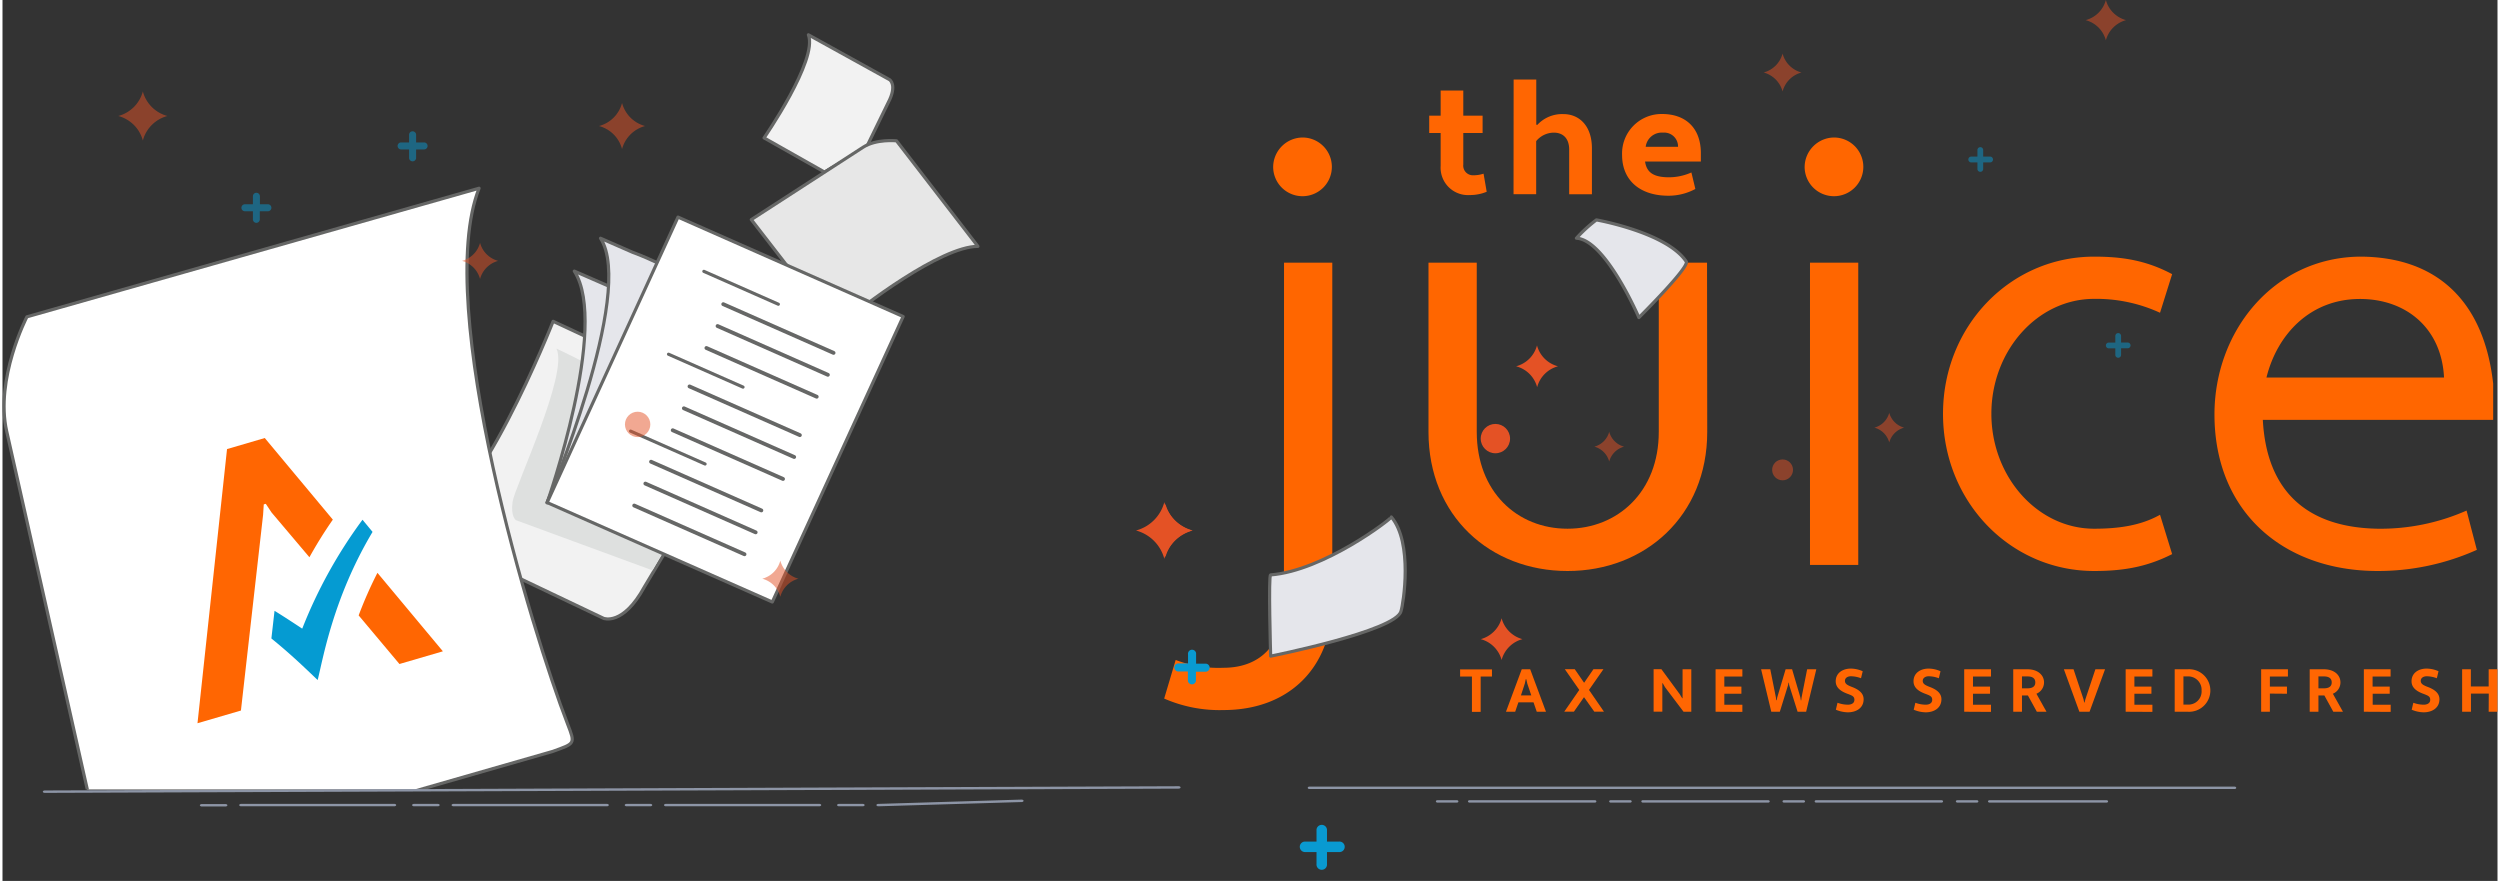 <svg xmlns="http://www.w3.org/2000/svg" xmlns:xlink="http://www.w3.org/1999/xlink" width="7.18in" height="2.53in" viewBox="0 0 516.92 182.51"><rect x="0" y="0" width="516.92" height="182.51" fill="#333333" stroke="none"/><defs><style>.a,.i,.j{fill:none;}.b{fill:#f60;}.c{fill:#ff6602;}.d{fill:#f2f2f2;}.d,.e,.g,.h,.i,.j{stroke:#666766;stroke-linecap:round;stroke-linejoin:round;}.d,.e,.g,.h{stroke-width:0.66px;}.e{fill:#e7e7e7;}.f{fill:#dee0df;}.g{fill:#e5e6eb;}.h{fill:#fff;}.i{stroke-width:0.66px;}.j{stroke-width:0.8px;}.k{clip-path:url(#a);}.l{fill:#059bd2;}.m{fill:#8d95a6;}.m,.o,.p{fill-rule:evenodd;}.n{opacity:0.5;}.o,.q{fill:#e45225;}.p{fill:#099ad1;}</style><clipPath id="a" transform="translate(-34.41 -3.83)"><rect class="a" x="32.12" y="36.68" width="125.88" height="130.73"/></clipPath></defs><path class="b" d="M299.92,58.25h10V128.4c0,13.65-8.9,22.54-22.55,22.54a28.59,28.59,0,0,1-12.28-2.38l2.38-8a24.61,24.61,0,0,0,9.9,1.62c8,0,12.53-5.26,12.53-13.77Zm3.75-25.93a6.08,6.08,0,1,1-6,6.14A6.15,6.15,0,0,1,303.67,32.32Z" transform="translate(-34.41 -3.83)"/><path class="b" d="M387.6,93.32c0,17.42-12.91,28.81-28.94,28.81s-28.81-11.39-28.81-28.81V58.25h10V93.32c0,12.4,8.39,20.05,18.79,20.05s18.92-7.65,18.92-20.05V58.25h10Z" transform="translate(-34.41 -3.83)"/><path class="b" d="M413.78,32.32a6.08,6.08,0,1,1-6,6.14A6.15,6.15,0,0,1,413.78,32.32Zm-4.89,25.93h10v62.63h-10Z" transform="translate(-34.41 -3.83)"/><path class="b" d="M467.76,113.37c5,0,9.64-.63,13.65-2.89l2.51,8.15c-5.39,2.75-10.4,3.5-16.16,3.5-17.41,0-31.31-14.4-31.31-32.56S450.35,57,467.76,57c5.76,0,10.77.75,16.16,3.63l-2.51,8a31.54,31.54,0,0,0-13.65-2.88c-11.77,0-21.29,10.77-21.29,23.8S456,113.37,467.76,113.37Z" transform="translate(-34.41 -3.83)"/><path class="b" d="M550.43,83.3v7.52H502.71c.75,14.4,8.76,22.3,23.8,22.55a44.1,44.1,0,0,0,18.41-3.76l2.13,8.14a50,50,0,0,1-20.54,4.38c-19.55,0-33.82-12.27-33.82-32.44,0-17.16,12.15-32.44,30.06-32.69C538.91,57,548.55,66.39,550.43,83.3Zm-47-1.25h36.82c-.5-10.27-7.89-16.28-17.41-16.28C512.6,65.77,505.71,73,503.46,82.05Z" transform="translate(-34.41 -3.83)"/><path class="c" d="M330,27.79h2.37V22.58h4.69v5.21h4v3.59h-4v6.54a2,2,0,0,0,2.15,2.22,6.29,6.29,0,0,0,2.05-.33l.65,3.75a9,9,0,0,1-3.48.68,5.68,5.68,0,0,1-6.06-6.06v-6.8H330Z" transform="translate(-34.41 -3.83)"/><path class="c" d="M347.49,20.31h4.69v9.34l.2.07a7,7,0,0,1,5.43-2.25c3.23,0,5.9,2.38,5.9,7.1v9.51H359V34.83c0-2.48-1.43-3.52-3.16-3.52a4.76,4.76,0,0,0-3.68,1.76v11h-4.69Z" transform="translate(-34.41 -3.83)"/><path class="c" d="M386.28,35.35V37.3H374.72c.32,2.25,1.75,3.23,4.82,3.26a11.44,11.44,0,0,0,4.78-1l.82,3.42a11.66,11.66,0,0,1-5.6,1.4c-5.87,0-9.58-3.19-9.58-8.43a8.18,8.18,0,0,1,8.34-8.5C383,27.47,386.18,30.2,386.28,35.35Zm-11.43-1.11h6.7a2.86,2.86,0,0,0-3.09-2.93A3.36,3.36,0,0,0,374.85,34.24Z" transform="translate(-34.41 -3.83)"/><path class="c" d="M340.66,144v7.32h-1.81V144H336.4v-1.48H343V144Z" transform="translate(-34.41 -3.83)"/><path class="c" d="M351.61,149.34h-3.13l-.67,1.95H345.9l3.27-8.8h1.75l3.27,8.8h-1.91ZM349,147.91h2.15l-.83-2.45-.21-.91H350l-.19.89Z" transform="translate(-34.41 -3.83)"/><path class="c" d="M362.07,148.27l-2.09,3h-2l3.11-4.5-3-4.3h2.06l1.94,2.82,1.94-2.82h2.07l-3,4.3,3.1,4.5h-2Z" transform="translate(-34.41 -3.83)"/><path class="c" d="M378.85,146.2l-.47-.83-.08,0v5.9h-1.81v-8.8h1.61l3.78,5.15.53.87.08,0v-6h1.81v8.8h-1.61Z" transform="translate(-34.41 -3.83)"/><path class="c" d="M389.33,151.29v-8.8h5.55V144h-3.74v2.08h3.54v1.48h-3.54v2.28h3.74v1.48Z" transform="translate(-34.41 -3.83)"/><path class="c" d="M406.89,148.3l.11.64h.07l.08-.64,1.15-5.81h1.9l-2.11,8.8h-1.77l-1.74-5.52-.08-.51h-.07l-.08.51-1.71,5.52h-1.77l-2.11-8.8h1.9l1.18,5.91.05.5H402l.08-.5,1.76-5.91h1.34Z" transform="translate(-34.41 -3.83)"/><path class="c" d="M414.59,149.43a6.42,6.42,0,0,0,2.15.4c.7,0,1.35-.29,1.35-1s-.4-.88-1.57-1.31c-1.37-.53-2.3-1.29-2.3-2.54,0-1.77,1.51-2.63,3.13-2.63a6.07,6.07,0,0,1,2.46.55l-.35,1.45a6,6,0,0,0-2.11-.41c-.64,0-1.22.33-1.22.94s.44.89,1.52,1.3c1.43.55,2.35,1.32,2.35,2.52,0,1.86-1.58,2.71-3.26,2.71a6.71,6.71,0,0,1-2.49-.54Z" transform="translate(-34.41 -3.83)"/><path class="c" d="M430.72,149.43a6.37,6.37,0,0,0,2.15.4c.69,0,1.34-.29,1.34-1s-.4-.88-1.57-1.31c-1.37-.53-2.3-1.29-2.3-2.54,0-1.77,1.51-2.63,3.13-2.63a6.07,6.07,0,0,1,2.46.55l-.35,1.45a6,6,0,0,0-2.11-.41c-.64,0-1.22.33-1.22.94s.44.89,1.52,1.3c1.44.55,2.35,1.32,2.35,2.52,0,1.86-1.58,2.71-3.25,2.71a6.63,6.63,0,0,1-2.49-.54Z" transform="translate(-34.41 -3.83)"/><path class="c" d="M440.84,151.29v-8.8h5.55V144h-3.73v2.08h3.53v1.48h-3.53v2.28h3.73v1.48Z" transform="translate(-34.41 -3.83)"/><path class="c" d="M451,142.49h2.93c2.21,0,3.45,1.24,3.45,2.72a2.54,2.54,0,0,1-1.58,2.35l2.09,3.73h-2l-1.85-3.37h-1.23v3.37H451Zm1.81,1.48v2.47h1.12c1.11,0,1.64-.43,1.64-1.23s-.53-1.24-1.64-1.24Z" transform="translate(-34.41 -3.83)"/><path class="c" d="M465.57,148.73l.12.65h.08l.17-.65,2.08-6.24h2l-3.21,8.8H464.7l-3.21-8.8h2Z" transform="translate(-34.41 -3.83)"/><path class="c" d="M474.29,151.29v-8.8h5.54V144H476.1v2.08h3.53v1.48H476.1v2.28h3.73v1.48Z" transform="translate(-34.41 -3.83)"/><path class="c" d="M484.45,142.49h2.68a4.41,4.41,0,1,1,0,8.8h-2.68Zm1.81,1.48v5.84h.87a2.73,2.73,0,0,0,2.89-2.92,2.77,2.77,0,0,0-2.89-2.92Z" transform="translate(-34.41 -3.83)"/><path class="c" d="M504.17,147.53v3.76h-1.81v-8.8h5.55V144h-3.74v2.08h3.54v1.48Z" transform="translate(-34.41 -3.83)"/><path class="c" d="M512.42,142.49h2.92c2.22,0,3.45,1.24,3.45,2.72a2.53,2.53,0,0,1-1.57,2.35l2.09,3.73h-2l-1.85-3.37h-1.23v3.37h-1.81Zm1.81,1.48v2.47h1.11c1.11,0,1.64-.43,1.64-1.23s-.53-1.24-1.64-1.24Z" transform="translate(-34.41 -3.83)"/><path class="c" d="M523.64,151.29v-8.8h5.54V144h-3.73v2.08H529v1.48h-3.53v2.28h3.73v1.48Z" transform="translate(-34.41 -3.83)"/><path class="c" d="M533.89,149.43a6.37,6.37,0,0,0,2.15.4c.69,0,1.35-.29,1.35-1s-.4-.88-1.57-1.31c-1.37-.53-2.3-1.29-2.3-2.54,0-1.77,1.5-2.63,3.13-2.63a6.11,6.11,0,0,1,2.46.55l-.35,1.45a6,6,0,0,0-2.11-.41c-.65,0-1.22.33-1.22.94s.44.89,1.52,1.3c1.43.55,2.35,1.32,2.35,2.52,0,1.86-1.59,2.71-3.26,2.71a6.71,6.71,0,0,1-2.49-.54Z" transform="translate(-34.41 -3.83)"/><path class="c" d="M549.52,147.53h-3.69v3.76H544v-8.8h1.81v3.56h3.69v-3.56h1.81v8.8h-1.81Z" transform="translate(-34.41 -3.83)"/><path class="d" d="M204.4,39.3l-12.21-6.9s11.2-16.18,9.19-21.36l16.82,9.3s1.66,1.05-.29,4.76l-4.25,8.72" transform="translate(-34.41 -3.83)"/><path class="e" d="M189.55,49.33l23.17-15c2.73-1.76,6.91-1.33,6.91-1.33L236.5,54.87c-7.64,0-24.06,12.41-28.4,16.21-1,.86-.92.81-1.86-.22Z" transform="translate(-34.41 -3.83)"/><path class="d" d="M157.49,74.6l-9-4.2s-15.82,40.33-27.93,43.27l38.39,18.27s4,1.63,8.44-6.5l7.4-12.35" transform="translate(-34.41 -3.83)"/><path class="f" d="M169.07,122l-28.29-10.4s-1.12-.73-.69-3.81,11.7-26.7,9.08-31.74c.37.17,5.58,2.58,11.34,5.88,9.47,5.42,21.22,12.74,21.22,12.74L172.49,116Z" transform="translate(-34.41 -3.83)"/><path class="g" d="M147.24,108s12.94-36.73,5.64-48L160,63.1s14.65,3.09,11.85,30.54" transform="translate(-34.41 -3.83)"/><path class="g" d="M147.24,107.94s18.38-43.5,11.07-54.75L165,56.12s33,11.54,24,31.93" transform="translate(-34.41 -3.83)"/><polygon class="h" points="112.84 104.12 159.49 124.72 186.6 65.58 139.95 44.98 112.84 104.12"/><line class="i" x1="160.74" y1="63.03" x2="145.31" y2="56.22"/><line class="i" x1="153.42" y1="80.2" x2="137.99" y2="73.39"/><line class="i" x1="145.56" y1="96.13" x2="130.13" y2="89.32"/><line class="j" x1="172.18" y1="73.11" x2="149.33" y2="63.02"/><line class="j" x1="165.2" y1="90.15" x2="142.34" y2="80.06"/><line class="j" x1="157.22" y1="105.75" x2="134.37" y2="95.66"/><line class="j" x1="171" y1="77.65" x2="148.15" y2="67.55"/><line class="j" x1="164.02" y1="94.68" x2="141.17" y2="84.59"/><line class="j" x1="156.04" y1="110.29" x2="133.19" y2="100.19"/><line class="j" x1="168.69" y1="82.19" x2="145.84" y2="72.1"/><line class="j" x1="161.71" y1="99.23" x2="138.86" y2="89.14"/><line class="j" x1="153.73" y1="114.83" x2="130.88" y2="104.74"/><path class="g" d="M297.15,139.77s26-5.2,27-9.31c.5-1.52,2.5-14.24-2-19.52,0,.41-14,11.13-25,12C296.65,122.73,297.15,139.77,297.15,139.77Z" transform="translate(-34.41 -3.83)"/><path class="g" d="M373.44,69.62s-6.91-16.11-12.94-16.44a29.26,29.26,0,0,1,4.14-3.79s14.67,2.6,18.64,8.68C383.65,59.49,373.44,69.62,373.44,69.62Z" transform="translate(-34.41 -3.83)"/><g class="k"><path class="h" d="M56.17,186,35.28,93.19c-2.45-10.91,4.19-23.72,4.19-23.72l93.68-26.64c-9.64,24.38,11.13,92.41,18.34,111,1.62,4.17,1.54,4-3.05,5.67Z" transform="translate(-34.41 -3.83)"/></g><path class="l" d="M96.47,134.05s-3.62-2.41-5.7-3.67l-.65,5.73c4.56,3.69,7.86,7,9.59,8.61,1.1-4.37,3.2-17,11.37-30.69L109,111.51a98.42,98.42,0,0,0-12.48,22.54" transform="translate(-34.41 -3.83)"/><path class="c" d="M116.65,141.4l9-2.63-13.56-16.26a85.07,85.07,0,0,0-3.89,8.82Z" transform="translate(-34.41 -3.83)"/><path class="c" d="M88.75,94.58l0,0-7.82,2.29h0l-6.12,56.8,9-2.63,4.59-40.54.14-2.17.42-.12L90.15,110,98,119.28a89.14,89.14,0,0,1,4.85-7.79Z" transform="translate(-34.41 -3.83)"/><path class="m" d="M43.17,168.1c-.22,0-.41-.11-.41-.25s.19-.25.41-.25l234.91-.88c.23,0,.41.11.41.25s-.18.25-.41.25Z" transform="translate(-34.41 -3.83)"/><path class="m" d="M75.71,170.42c-.36,0-.54.27-.29.42a.48.48,0,0,0,.29.08H80.6c.36,0,.54-.27.29-.43a.62.62,0,0,0-.29-.07ZM245.55,170c.36,0,.54-.28.29-.43a.52.52,0,0,0-.29-.08l-29.67.89c-.37,0-.54.27-.29.42a.48.48,0,0,0,.29.08l29.67-.88Zm-32.93.88c.36,0,.54-.27.29-.43a.62.62,0,0,0-.29-.07h-4.89c-.36,0-.54.27-.29.42a.48.48,0,0,0,.29.08Zm-9,0c.37,0,.55-.27.3-.43a.63.63,0,0,0-.3-.07H171.87c-.36,0-.54.27-.29.42a.5.5,0,0,0,.29.08Zm-35,0c.36,0,.54-.27.29-.43a.56.56,0,0,0-.29-.07h-4.89c-.36,0-.54.27-.29.42a.5.5,0,0,0,.29.08Zm-9,0c.36,0,.54-.27.29-.43a.62.62,0,0,0-.29-.07H127.86c-.36,0-.54.27-.29.42a.52.52,0,0,0,.29.08Zm-35.05,0c.37,0,.55-.27.3-.43a.63.63,0,0,0-.3-.07h-4.89c-.36,0-.54.27-.29.42a.52.52,0,0,0,.29.08Zm-9,0c.36,0,.54-.27.29-.43a.59.59,0,0,0-.29-.07H83.86c-.36,0-.54.27-.29.42a.48.48,0,0,0,.29.08Z" transform="translate(-34.41 -3.83)"/><path class="m" d="M305.16,167.3c-.18,0-.33-.11-.33-.25s.15-.25.33-.25H496.87c.18,0,.33.11.33.25s-.15.25-.33.25Z" transform="translate(-34.41 -3.83)"/><path class="m" d="M331.71,169.61c-.29,0-.44.28-.23.43a.34.34,0,0,0,.23.08h4c.3,0,.45-.27.24-.43a.4.4,0,0,0-.24-.08Zm138.61.51c.29,0,.44-.27.23-.43a.4.4,0,0,0-.23-.08H446.1c-.29,0-.44.28-.23.43a.34.34,0,0,0,.23.08Zm-26.88,0c.3,0,.45-.27.24-.43a.4.4,0,0,0-.24-.08h-4c-.29,0-.44.28-.23.43a.34.34,0,0,0,.23.08Zm-7.31,0c.29,0,.44-.27.24-.43a.43.43,0,0,0-.24-.08H410.19c-.29,0-.44.28-.24.43a.36.36,0,0,0,.24.08Zm-28.6,0c.3,0,.44-.27.24-.43a.43.43,0,0,0-.24-.08h-4c-.3,0-.44.28-.24.43a.36.36,0,0,0,.24.08Zm-7.32,0c.3,0,.45-.27.24-.43a.4.4,0,0,0-.24-.08H374.28c-.3,0-.44.28-.24.43a.36.36,0,0,0,.24.08Zm-28.59,0c.29,0,.44-.27.24-.43a.46.46,0,0,0-.24-.08h-4c-.3,0-.45.28-.24.43a.36.36,0,0,0,.24.08Zm-7.32,0c.3,0,.44-.27.24-.43a.43.43,0,0,0-.24-.08H338.36c-.29,0-.44.28-.23.43a.34.34,0,0,0,.23.08Z" transform="translate(-34.41 -3.83)"/><g class="n"><path class="o" d="M403.21,22.78a5.52,5.52,0,0,1,3.92-3.93,5.51,5.51,0,0,1-3.92-3.92,5.53,5.53,0,0,1-3.92,3.92A5.54,5.54,0,0,1,403.21,22.78Z" transform="translate(-34.41 -3.83)"/><path class="p" d="M470.79,76a.59.59,0,0,1-.59-.6.58.58,0,0,1,.59-.59h1.36V73.44a.6.6,0,0,1,.6-.6.59.59,0,0,1,.59.6V74.8h1.36a.59.59,0,0,1,.6.59.6.6,0,0,1-.6.6h-1.36v1.36a.59.59,0,0,1-.59.6.6.6,0,0,1-.6-.6V76Z" transform="translate(-34.41 -3.83)"/><path class="p" d="M442.22,37.47a.6.6,0,0,1,0-1.19h1.36V34.92a.6.6,0,0,1,.6-.6.59.59,0,0,1,.59.6v1.36h1.36a.6.6,0,1,1,0,1.19h-1.36v1.36a.59.59,0,0,1-.59.6.6.6,0,0,1-.6-.6V37.47Z" transform="translate(-34.41 -3.83)"/><path class="o" d="M470.19,12.18A5.91,5.91,0,0,1,474.37,8a5.89,5.89,0,0,1-4.18-4.17A5.86,5.86,0,0,1,466,8,5.88,5.88,0,0,1,470.19,12.18Z" transform="translate(-34.41 -3.83)"/><circle class="q" cx="368.8" cy="97.35" r="2.16"/><path class="o" d="M425.31,95.5a4.34,4.34,0,0,1,3.08-3.07,4.36,4.36,0,0,1-3.08-3.08,4.34,4.34,0,0,1-3.07,3.08A4.33,4.33,0,0,1,425.31,95.5Z" transform="translate(-34.41 -3.83)"/><path class="o" d="M367.29,99.45a4.36,4.36,0,0,1,3.08-3.08,4.34,4.34,0,0,1-3.08-3.08,4.33,4.33,0,0,1-3.07,3.08A4.34,4.34,0,0,1,367.29,99.45Z" transform="translate(-34.41 -3.83)"/></g><path class="o" d="M280.87,113.74a7.78,7.78,0,0,0-5.52,5.51,7.77,7.77,0,0,0-5.51-5.51,7.75,7.75,0,0,0,5.51-5.51A7.77,7.77,0,0,0,280.87,113.74Z" transform="translate(-34.41 -3.83)"/><path class="p" d="M281.7,139.37a.84.84,0,1,0-1.67,0v1.91h-1.91a.84.84,0,1,0,0,1.67H280v1.92a.84.84,0,0,0,1.67,0V143h1.91a.84.84,0,1,0,0-1.67H281.7Z" transform="translate(-34.41 -3.83)"/><path class="p" d="M308.82,175.71a1.09,1.09,0,0,0-2.17,0v2.48h-2.48a1.09,1.09,0,0,0,0,2.17h2.48v2.48a1.09,1.09,0,1,0,2.17,0v-2.48h2.48a1.09,1.09,0,1,0,0-2.17h-2.48Z" transform="translate(-34.41 -3.83)"/><path class="o" d="M281,113.74a8.29,8.29,0,0,0-5.88,5.87,8.26,8.26,0,0,0-5.87-5.87,8.26,8.26,0,0,0,5.87-5.87A8.29,8.29,0,0,0,281,113.74Z" transform="translate(-34.41 -3.83)"/><circle class="q" cx="309.3" cy="90.87" r="3.04"/><path class="o" d="M349.32,136.25a6.09,6.09,0,0,0-4.32,4.32,6.12,6.12,0,0,0-4.33-4.32,6.15,6.15,0,0,0,4.33-4.33A6.12,6.12,0,0,0,349.32,136.25Z" transform="translate(-34.41 -3.83)"/><path class="o" d="M356.68,79.72a6.08,6.08,0,0,0-4.32,4.33A6.08,6.08,0,0,0,348,79.72a6.08,6.08,0,0,0,4.33-4.33A6.08,6.08,0,0,0,356.68,79.72Z" transform="translate(-34.41 -3.83)"/><g class="n"><path class="o" d="M162.77,34.71A6.69,6.69,0,0,0,158,29.94a6.69,6.69,0,0,0,4.77-4.77,6.73,6.73,0,0,0,4.77,4.77A6.73,6.73,0,0,0,162.77,34.71Z" transform="translate(-34.41 -3.83)"/><path class="p" d="M89.4,47.6a.73.73,0,0,0,.72-.73.72.72,0,0,0-.72-.72H87.74V44.5a.73.73,0,0,0-.72-.73.73.73,0,0,0-.73.73v1.65H84.64a.73.73,0,0,0-.73.72.73.73,0,0,0,.73.73h1.65v1.65A.73.73,0,0,0,87,50a.73.73,0,0,0,.72-.73V47.6Z" transform="translate(-34.41 -3.83)"/><path class="p" d="M121.75,34.79a.73.73,0,0,0,.73-.73.73.73,0,0,0-.73-.72H120.1V31.68a.73.73,0,0,0-1.45,0v1.66H117a.73.73,0,0,0-.73.72.73.73,0,0,0,.73.73h1.65v1.65a.73.73,0,1,0,1.45,0V34.79Z" transform="translate(-34.41 -3.83)"/><path class="o" d="M63.49,32.94a7.17,7.17,0,0,0-5.08-5.08,7.17,7.17,0,0,0,5.08-5.08,7.15,7.15,0,0,0,5.08,5.08A7.15,7.15,0,0,0,63.49,32.94Z" transform="translate(-34.41 -3.83)"/><circle class="q" cx="131.59" cy="87.93" r="2.63"/><path class="o" d="M133.35,61.63a5.27,5.27,0,0,0-3.74-3.75,5.24,5.24,0,0,0,3.74-3.74,5.27,5.27,0,0,0,3.75,3.74A5.3,5.3,0,0,0,133.35,61.63Z" transform="translate(-34.41 -3.83)"/><path class="o" d="M195.56,127.47a5.24,5.24,0,0,0-3.74-3.74,5.27,5.27,0,0,0,3.74-3.75,5.3,5.3,0,0,0,3.75,3.75A5.27,5.27,0,0,0,195.56,127.47Z" transform="translate(-34.41 -3.83)"/></g></svg>